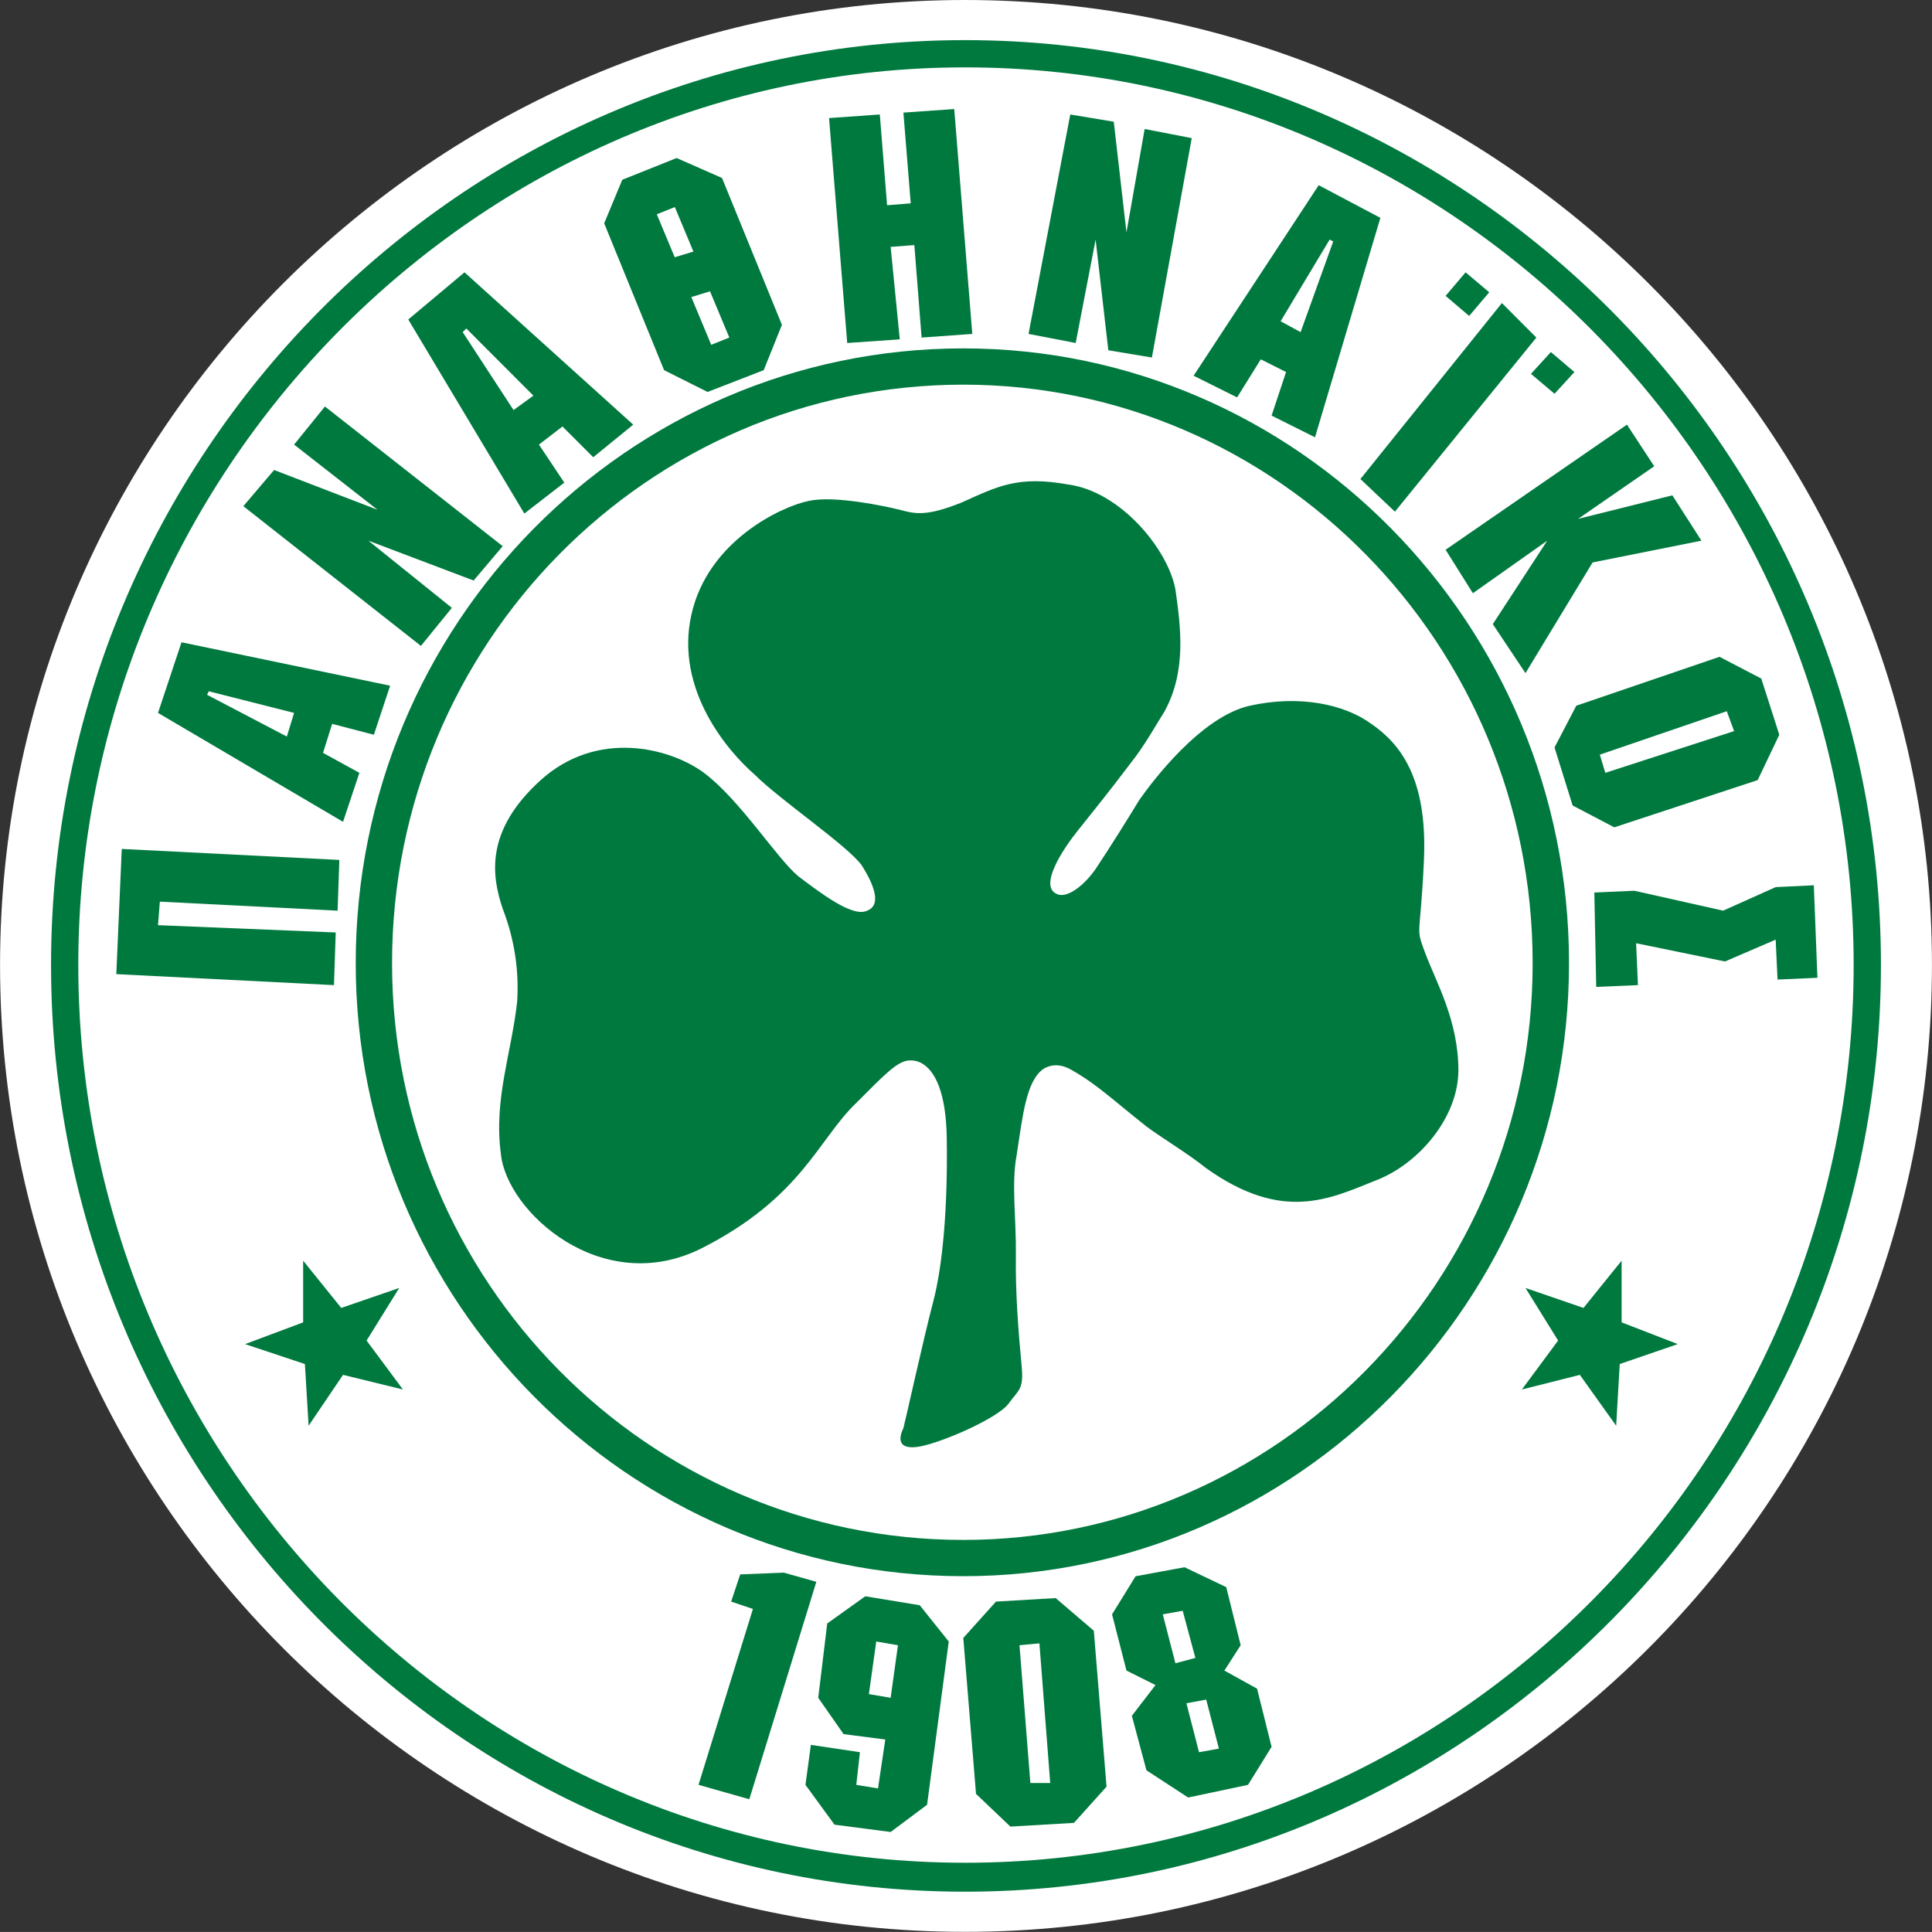 <?xml version="1.0" encoding="UTF-8" standalone="no"?>
<!-- Created with Inkscape (http://www.inkscape.org/) -->

<svg
   xmlns:dc="http://purl.org/dc/elements/1.1/"
   xmlns:cc="http://creativecommons.org/ns#"
   xmlns:rdf="http://www.w3.org/1999/02/22-rdf-syntax-ns#"
   xmlns:svg="http://www.w3.org/2000/svg"
   xmlns="http://www.w3.org/2000/svg"
   xmlns:sodipodi="http://sodipodi.sourceforge.net/DTD/sodipodi-0.dtd"
   xmlns:inkscape="http://www.inkscape.org/namespaces/inkscape"
   id="svg2"
   version="1.1"
   inkscape:version="0.48.2 r9819"
   width="300"
   height="299.99"
   xml:space="preserve"
   sodipodi:docname="diarkeias.pdf"><rect width="100%" height="100%" fill="#333333" stroke="none"/><defs
     id="defs6"><clipPath
       clipPathUnits="userSpaceOnUse"
       id="clipPath16"><path
         d="m 319.96,681.106 0,-339.106 -321.11,0 0,339.106 321.11,0 M 79.103,406.917 l 8.213,0 0,211.411 -8.213,0 0,-211.411 m -45.795,-45.962 45.12,0 0,303.84 -45.12,0 0,-8.899 -2.153,0 0,-288.111 2.153,0 0,-6.83 m 54.008,257.373 0,-211.411 -8.213,0 0,211.411 8.213,0"
         id="path18"
         inkscape:connector-curvature="0" /></clipPath><clipPath
       clipPathUnits="userSpaceOnUse"
       id="clipPath22"><path
         d="m 0.03,680.315 512.97,0 0,-400.228 -512.97,0 0,400.228 z"
         id="path24"
         inkscape:connector-curvature="0" /></clipPath><clipPath
       clipPathUnits="userSpaceOnUse"
       id="clipPath34"><path
         d="m 319.376,647.248 262.997,0 0,34.507 -262.997,0 0,-34.507 z"
         id="path36"
         inkscape:connector-curvature="0" /></clipPath><clipPath
       clipPathUnits="userSpaceOnUse"
       id="clipPath40"><path
         d="m 581.929,681.175 0,-339.175 -68.929,0 0,339.106 -193.04,0 0,0.069 261.969,0"
         id="path42"
         inkscape:connector-curvature="0" /></clipPath><clipPath
       clipPathUnits="userSpaceOnUse"
       id="clipPath46"><path
         d="m 319.96,680.315 261.142,0 0,-497.031 -261.142,0 0,497.031 z"
         id="path48"
         inkscape:connector-curvature="0" /></clipPath><clipPath
       clipPathUnits="userSpaceOnUse"
       id="clipPath58"><path
         d="m 483.333,341.321 99.04,0 0,306.507 -99.04,0 0,-306.507 z"
         id="path60"
         inkscape:connector-curvature="0" /></clipPath><clipPath
       clipPathUnits="userSpaceOnUse"
       id="clipPath64"><path
         d="m 581.929,681.175 0,-339.175 -68.929,0 0,339.106 -193.04,0 0,0.069 261.969,0"
         id="path66"
         inkscape:connector-curvature="0" /></clipPath><clipPath
       clipPathUnits="userSpaceOnUse"
       id="clipPath70"><path
         d="m 319.96,680.315 261.142,0 0,-497.031 -261.142,0 0,497.031 z"
         id="path72"
         inkscape:connector-curvature="0" /></clipPath><clipPath
       clipPathUnits="userSpaceOnUse"
       id="clipPath82"><path
         d="m 319.96,613.741 193.04,0 0,-271.741 -193.04,0 0,271.741 z"
         id="path84"
         inkscape:connector-curvature="0" /></clipPath><clipPath
       clipPathUnits="userSpaceOnUse"
       id="clipPath94"><path
         d="m 319.96,680.315 193.04,0 0,-67.025 -193.04,0 0,67.025 z"
         id="path96"
         inkscape:connector-curvature="0" /></clipPath><clipPath
       clipPathUnits="userSpaceOnUse"
       id="clipPath110"><path
         d="m 78.428,664.795 0,-303.84 -45.12,0 0,6.83 41.094,0 0,288.111 -41.094,0 0,8.899 45.12,0"
         id="path112"
         inkscape:connector-curvature="0" /></clipPath><clipPath
       clipPathUnits="userSpaceOnUse"
       id="clipPath122"><path
         d="m 33.308,655.896 0,-288.111 -2.153,0 0,288.111 2.153,0"
         id="path124"
         inkscape:connector-curvature="0" /></clipPath><clipPath
       clipPathUnits="userSpaceOnUse"
       id="clipPath134"><path
         d="m 74.402,655.896 0,-288.111 -41.094,0 0,288.111 41.094,0"
         id="path136"
         inkscape:connector-curvature="0" /></clipPath><clipPath
       clipPathUnits="userSpaceOnUse"
       id="clipPath146"><path
         d="m 0.03,680.315 581.072,0 0,-680.315 -581.072,0 0,680.315 z"
         id="path148"
         inkscape:connector-curvature="0" /></clipPath><clipPath
       clipPathUnits="userSpaceOnUse"
       id="clipPath162"><path
         d="m 582.13,342 0,-343.05 -582.885,0 0,343.05 582.885,0"
         id="path164"
         inkscape:connector-curvature="0" /></clipPath><clipPath
       clipPathUnits="userSpaceOnUse"
       id="clipPath168"><path
         d="m 0.03,680.315 581.072,0 0,-680.315 -581.072,0 0,680.315 z"
         id="path170"
         inkscape:connector-curvature="0" /></clipPath><clipPath
       clipPathUnits="userSpaceOnUse"
       id="clipPath676"><path
         d="m 470.676,43.32 c 0,-1.976 -0.66,-3.58 -1.475,-3.58 -0.811,0 -1.475,1.604 -1.475,3.58 0,1.976 0.664,3.58 1.475,3.58 0.815,0 1.475,-1.604 1.475,-3.58"
         id="path678"
         inkscape:connector-curvature="0" /></clipPath><clipPath
       clipPathUnits="userSpaceOnUse"
       id="clipPath2024"><path
         d="m 477.076,281.521 9.362,0 0,23.609 -9.362,0 0,-23.609 z"
         id="path2026"
         inkscape:connector-curvature="0" /></clipPath><clipPath
       clipPathUnits="userSpaceOnUse"
       id="clipPath2382"><path
         d="m 524.116,105.53 5.867,0 0,6.947 -5.867,0 0,-6.947 z"
         id="path2384"
         inkscape:connector-curvature="0" /></clipPath><clipPath
       clipPathUnits="userSpaceOnUse"
       id="clipPath2394"><path
         d="m 524.116,112.463 6.4,0 0,1.75 -6.4,0 0,-1.75 z"
         id="path2396"
         inkscape:connector-curvature="0" /></clipPath><clipPath
       clipPathUnits="userSpaceOnUse"
       id="clipPath2406"><path
         d="m 529.967,105.53 0.548,0 0,6.947 -0.548,0 0,-6.947 z"
         id="path2408"
         inkscape:connector-curvature="0" /></clipPath><clipPath
       clipPathUnits="userSpaceOnUse"
       id="clipPath2426"><path
         d="m 524.17,105.981 5.99,0 0,7.678 -5.99,0 0,-7.678 z"
         id="path2428"
         inkscape:connector-curvature="0" /></clipPath><clipPath
       clipPathUnits="userSpaceOnUse"
       id="clipPath2432"><path
         d="m 530.159,105.981 0,7.68 -5.989,0 0,-7.68 5.989,0"
         id="path2434"
         inkscape:connector-curvature="0" /></clipPath><clipPath
       clipPathUnits="userSpaceOnUse"
       id="clipPath2438"><path
         d="m 524.983,108.625 0.188,-0.101 0.251,-0.162 c 0.147,-0.104 0.287,-0.221 0.407,-0.352 0.272,-0.295 0.504,-0.609 0.72,-0.951 0.153,-0.24 0.287,-0.676 0.633,-0.676 l 0.222,0.082 c 0.144,0.104 0.215,0.276 0.299,0.428 0.089,0.156 0.187,0.312 0.289,0.461 0.22,0.316 0.458,0.603 0.741,0.857 0.143,0.125 0.291,0.243 0.46,0.321 l 0.208,0.203 c 0.019,0.125 -0.099,0.254 -0.167,0.344 -0.105,0.14 -0.233,0.277 -0.379,0.384 -0.283,0.199 -0.64,0.293 -0.974,0.168 -0.355,-0.133 -0.577,-0.474 -0.718,-0.818 l -0.053,0.123 c -0.16,0.316 -0.397,0.627 -0.751,0.73 -0.356,0.104 -0.708,-0.054 -0.975,-0.285 -0.132,-0.111 -0.252,-0.248 -0.35,-0.39 l -0.102,-0.241 0.051,-0.125 m 0.051,1.903 c 0.098,-0.145 0.218,-0.28 0.35,-0.393 0.267,-0.228 0.62,-0.387 0.975,-0.285 0.354,0.105 0.597,0.42 0.754,0.738 l 0.05,0.112 c 0.141,-0.338 0.363,-0.68 0.718,-0.813 0.334,-0.125 0.691,-0.035 0.974,0.172 0.146,0.105 0.274,0.238 0.379,0.383 0.068,0.09 0.186,0.217 0.167,0.338 -0.012,0.115 -0.118,0.166 -0.208,0.207 -0.169,0.078 -0.317,0.197 -0.46,0.318 -0.283,0.252 -0.521,0.541 -0.741,0.857 -0.102,0.149 -0.198,0.305 -0.289,0.467 -0.084,0.147 -0.155,0.319 -0.299,0.424 l -0.222,0.08 c -0.346,0 -0.48,-0.433 -0.633,-0.674 -0.216,-0.341 -0.448,-0.658 -0.72,-0.951 -0.12,-0.133 -0.26,-0.25 -0.407,-0.355 l -0.251,-0.16 -0.188,-0.1 -0.051,-0.127 0.102,-0.238"
         id="path2440"
         inkscape:connector-curvature="0" /></clipPath><clipPath
       clipPathUnits="userSpaceOnUse"
       id="clipPath2510"><path
         d="m 529.776,101.219 c 1.922,0 3.497,1.574 3.497,3.496 l 0,20.996 c 0,1.922 -1.575,3.494 -3.497,3.494 l -3.339,0 c -1.922,0 -3.494,-1.572 -3.494,-3.494 l 0,-20.996 c 0,-1.922 1.572,-3.496 3.494,-3.496 l 3.339,0"
         id="path2512"
         inkscape:connector-curvature="0" /></clipPath><clipPath
       clipPathUnits="userSpaceOnUse"
       id="clipPath3662"><path
         d="m 530.375,201.787 c 0,1.344 -1.087,2.43 -2.429,2.43 -1.339,0 -2.426,-1.086 -2.426,-2.43 0,-1.339 1.087,-2.427 2.426,-2.427 1.342,0 2.429,1.088 2.429,2.427"
         id="path3664"
         inkscape:connector-curvature="0" /></clipPath><clipPath
       clipPathUnits="userSpaceOnUse"
       id="clipPath4476"><path
         d="m 530.375,201.787 c 0,1.344 -1.087,2.43 -2.429,2.43 -1.339,0 -2.426,-1.086 -2.426,-2.43 0,-1.339 1.087,-2.427 2.426,-2.427 1.342,0 2.429,1.088 2.429,2.427"
         id="path4478"
         inkscape:connector-curvature="0" /></clipPath><clipPath
       clipPathUnits="userSpaceOnUse"
       id="clipPath4652"><path
         d="m 548.129,300.348 0,-21.211 c 0,-2.014 -1.638,-3.65 -3.648,-3.65 l -3.354,0 c -2.011,0 -3.648,1.636 -3.648,3.65 l 0,21.211 c 0,2.012 1.637,3.648 3.648,3.648 l 3.354,0 c 2.01,0 3.648,-1.636 3.648,-3.648 m -10.341,-21.211 c 0,-1.844 1.497,-3.342 3.339,-3.342 l 3.354,0 c 1.841,0 3.34,1.498 3.34,3.342 l 0,21.211 c 0,1.844 -1.499,3.34 -3.34,3.34 l -3.354,0 c -1.842,0 -3.339,-1.496 -3.339,-3.34 l 0,-21.211"
         id="path4654"
         inkscape:connector-curvature="0" /></clipPath><clipPath
       clipPathUnits="userSpaceOnUse"
       id="clipPath4658"><path
         d="m 544.481,275.641 c 1.921,0 3.494,1.572 3.494,3.496 l 0,21.211 c 0,1.922 -1.573,3.496 -3.494,3.496 l -3.354,0 c -1.922,0 -3.494,-1.574 -3.494,-3.496 l 0,-21.211 c 0,-1.924 1.572,-3.496 3.494,-3.496 l 3.354,0"
         id="path4660"
         inkscape:connector-curvature="0" /></clipPath><clipPath
       clipPathUnits="userSpaceOnUse"
       id="clipPath4682"><path
         d="m 523.578,265.532 8.875,0 0,14.027 -8.875,0 0,-14.027 z"
         id="path4684"
         inkscape:connector-curvature="0" /></clipPath><radialGradient
       fx="0"
       fy="0"
       cx="0"
       cy="0"
       r="1"
       gradientUnits="userSpaceOnUse"
       gradientTransform="matrix(0,9.739,-9.739,0,544.635,191.266)"
       spreadMethod="pad"
       id="radialGradient4708"><stop
         style="stop-opacity:1;stop-color:#1867ab"
         offset="0"
         id="stop4710" /><stop
         style="stop-opacity:1;stop-color:#00539b"
         offset="1"
         id="stop4712" /></radialGradient><radialGradient
       fx="0"
       fy="0"
       cx="0"
       cy="0"
       r="1"
       gradientUnits="userSpaceOnUse"
       gradientTransform="matrix(0,8.699,-8.699,0,538.621,193.227)"
       spreadMethod="pad"
       id="radialGradient4726"><stop
         style="stop-opacity:1;stop-color:#ed1a3a"
         offset="0"
         id="stop4728" /><stop
         style="stop-opacity:1;stop-color:#93011b"
         offset="1"
         id="stop4730" /></radialGradient><clipPath
       clipPathUnits="userSpaceOnUse"
       id="clipPath4746"><path
         d="m 540.141,213.84 4.808,0 0,24.314 -4.808,0 0,-24.314 z"
         id="path4748"
         inkscape:connector-curvature="0" /></clipPath></defs><sodipodi:namedview
     pagecolor="#ffffff"
     bordercolor="#666666"
     borderopacity="1"
     objecttolerance="10"
     gridtolerance="10"
     guidetolerance="10"
     inkscape:pageopacity="0"
     inkscape:pageshadow="2"
     inkscape:window-width="1366"
     inkscape:window-height="716"
     id="namedview4"
     showgrid="false"
     fit-margin-top="0"
     fit-margin-left="0"
     fit-margin-right="0"
     fit-margin-bottom="0"
     inkscape:zoom="1"
     inkscape:cx="143.475"
     inkscape:cy="159.73"
     inkscape:window-x="-8"
     inkscape:window-y="-8"
     inkscape:window-maximized="1"
     inkscape:current-layer="g10" /><g
     id="g10"
     inkscape:groupmode="layer"
     inkscape:label="diarkeias"
     transform="matrix(0,1.25,1.25,0,-70.787,-101.527)"><g
       id="g300"
       transform="matrix(3.825,0,0,3.825,81.222,176.508)"><path
         d="M 0,0 C 0,17.316 14.085,31.403 31.338,31.403 48.657,31.403 62.74,17.316 62.74,0 62.74,-17.253 48.657,-31.339 31.338,-31.339 14.085,-31.339 0,-17.253 0,0"
         style="fill:#ffffff;fill-opacity:1;fill-rule:nonzero;stroke:none"
         id="path302"
         inkscape:connector-curvature="0" /></g><g
       id="g304"
       transform="matrix(3.825,0,0,3.825,124.5,176.293)"><path
         d="m 0,0 c 0,10.838 8.955,19.672 19.966,19.672 10.957,0 19.909,-8.834 19.909,-19.672 0,-10.897 -8.952,-19.732 -19.909,-19.732 C 8.955,-19.732 0,-10.897 0,0 z m 1.178,0 c 0,-10.25 8.424,-18.552 18.788,-18.552 10.31,0 18.731,8.302 18.731,18.552 0,10.188 -8.421,18.491 -18.731,18.491 C 9.602,18.491 1.178,10.188 1.178,0"
         style="fill:#00793f;fill-opacity:1;fill-rule:nonzero;stroke:none"
         id="path306"
         inkscape:connector-curvature="0" /></g><g
       id="g308"
       transform="matrix(3.825,0,0,3.825,86.206,176.508)"><path
         d="M 0,0 C 0,16.372 13.489,29.746 30.035,29.746 46.589,29.746 60.133,16.372 60.133,0 60.133,-16.375 46.589,-29.683 30.035,-29.683 13.489,-29.683 0,-16.375 0,0 z m 0.885,0 c 0,-15.841 13.135,-28.798 29.15,-28.798 16.083,0 29.158,12.957 29.158,28.798 0,15.903 -13.075,28.86 -29.158,28.86 C 14.02,28.86 0.885,15.903 0.885,0"
         style="fill:#00793f;fill-opacity:1;fill-rule:nonzero;stroke:none"
         id="path310"
         inkscape:connector-curvature="0" /></g><g
       id="g312"
       transform="matrix(3.825,0,0,3.825,237.829,94.289)"><path
         d="M 0,0 1.534,1.237 0.886,3.12 2.594,2.06 4.183,3.24 3.708,1.295 5.36,0.177 3.356,0.056 2.709,-1.886 2.003,0 0,0"
         style="fill:#00793f;fill-opacity:1;fill-rule:nonzero;stroke:none"
         id="path314"
         inkscape:connector-curvature="0" /></g><g
       id="g316"
       transform="matrix(3.825,0,0,3.825,237.829,258.072)"><path
         d="M 0,0 2.003,0 2.709,1.825 3.356,-0.061 5.36,-0.177 3.708,-1.356 4.183,-3.239 2.594,-2.062 0.886,-3.122 1.534,-1.238 0,0"
         style="fill:#00793f;fill-opacity:1;fill-rule:nonzero;stroke:none"
         id="path318"
         inkscape:connector-curvature="0" /></g><g
       id="g320"
       transform="matrix(3.825,0,0,3.825,191.196,281.949)"><path
         d="M 0,0 0.059,-1.239 0.824,-2.945 0.177,-5.83 0.235,-7.128 3.3,-7.067 3.242,-5.712 1.882,-5.771 2.474,-2.885 1.765,-1.239 3.061,-1.178 3.004,0.117 0,0"
         style="fill:#00793f;fill-opacity:1;fill-rule:nonzero;stroke:none"
         id="path322"
         inkscape:connector-curvature="0" /></g><g
       id="g324"
       transform="matrix(3.825,0,0,3.825,148.388,248.83)"><path
         d="M 0,0 2.71,-1.767 4.301,-0.706 0.707,1.474 0,5.009 -1.473,4.064 -0.708,1.002 -2.417,3.475 -3.769,2.59 0.294,-3.3 1.706,-2.414 0,0"
         style="fill:#00793f;fill-opacity:1;fill-rule:nonzero;stroke:none"
         id="path326"
         inkscape:connector-curvature="0" /></g><g
       id="g328"
       transform="matrix(3.825,0,0,3.825,118.869,243.2)"><path
         d="M 0,0 5.715,-4.595 6.775,-3.474 1.121,1.119 0,0"
         style="fill:#00793f;fill-opacity:1;fill-rule:nonzero;stroke:none"
         id="path330"
         inkscape:connector-curvature="0" /></g><g
       id="g332"
       transform="matrix(3.825,0,0,3.825,110.985,192.73)"><path
         d="M 0,0 3.594,0.413 3.83,1.828 -3.295,3.122 -3.592,1.593 -0.234,1.002 -3.828,0.59 -4.063,-0.823 3.063,-2.178 3.358,-0.647 0,0"
         style="fill:#00793f;fill-opacity:1;fill-rule:nonzero;stroke:none"
         id="path334"
         inkscape:connector-curvature="0" /></g><g
       id="g336"
       transform="matrix(3.825,0,0,3.825,106.483,169.764)"><path
         d="M 0,0 0.061,-0.768 -2.886,-1.004 -2.77,-2.653 4.535,-2.063 4.417,-0.356 1.414,-0.652 1.355,0.117 4.359,0.353 4.24,1.999 -3.063,1.413 -2.947,-0.238 0,0"
         style="fill:#00793f;fill-opacity:1;fill-rule:nonzero;stroke:none"
         id="path338"
         inkscape:connector-curvature="0" /></g><g
       id="g340"
       transform="matrix(3.825,0,0,3.825,148.388,102.395)"><path
         d="M 0,0 1.294,3.417 0.178,4.361 -4.358,-1.412 -3.121,-2.414 -1.004,0.295 -2.296,-3.063 -1.121,-4.062 3.417,1.705 2.181,2.71 0,0"
         style="fill:#00793f;fill-opacity:1;fill-rule:nonzero;stroke:none"
         id="path342"
         inkscape:connector-curvature="0" /></g><g
       id="g344"
       transform="matrix(3.825,0,0,3.825,202.232,71.078)"><path
         d="M 0,0 0.357,7.069 -1.353,7.126 -1.59,1.354 -2.354,1.414 -2.061,7.187 -3.709,7.243 -4.066,0.177 0,0"
         style="fill:#00793f;fill-opacity:1;fill-rule:nonzero;stroke:none"
         id="path346"
         inkscape:connector-curvature="0" /></g><g
       id="g348"
       transform="matrix(3.825,0,0,3.825,115.052,238.69)"><path
         d="M 0,0 0.765,-0.649 1.416,0.116 0.648,0.768 0,0"
         style="fill:#00793f;fill-opacity:1;fill-rule:nonzero;stroke:none"
         id="path350"
         inkscape:connector-curvature="0" /></g><g
       id="g352"
       transform="matrix(3.825,0,0,3.825,124.955,249.282)"><path
         d="M 0,0 0.708,-0.646 1.355,0.119 0.649,0.765 0,0"
         style="fill:#00793f;fill-opacity:1;fill-rule:nonzero;stroke:none"
         id="path354"
         inkscape:connector-curvature="0" /></g><g
       id="g356"
       transform="matrix(3.825,0,0,3.825,172.72,92.262)"><path
         d="M 0,0 -1.356,-2.59 -1.47,-2.535 -0.768,0.235 0,0 z M -3.062,-3.421 -0.768,-4.184 2.769,1.825 1.178,2.356 0.53,1.175 l -0.942,0.296 0.353,1.355 -1.593,0.529 -1.41,-6.776"
         style="fill:#00793f;fill-opacity:1;fill-rule:nonzero;stroke:none"
         id="path358"
         inkscape:connector-curvature="0" /></g><g
       id="g360"
       transform="matrix(3.825,0,0,3.825,132.162,120.423)"><path
         d="M 0,0 -2.531,-1.651 -2.65,-1.534 -0.468,0.645 0,0 z M -4.473,-1.592 -2.942,-3.419 3.361,0.351 2.356,1.648 1.121,0.825 0.533,1.589 1.532,2.588 0.473,3.887 -4.473,-1.592"
         style="fill:#00793f;fill-opacity:1;fill-rule:nonzero;stroke:none"
         id="path362"
         inkscape:connector-curvature="0" /></g><g
       id="g364"
       transform="matrix(3.825,0,0,3.825,129.912,144.525)"><path
         d="M 0,0 -0.708,1.824 -2.18,2.415 -6.949,0.47 -7.597,-1.004 -6.891,-2.77 -5.477,-3.357 -0.708,-1.412 0,0 z m -5.771,-1.649 -0.234,0.586 4.239,1.77 0.235,-0.588 -4.24,-1.768"
         style="fill:#00793f;fill-opacity:1;fill-rule:nonzero;stroke:none"
         id="path366"
         inkscape:connector-curvature="0" /></g><g
       id="g368"
       transform="matrix(3.825,0,0,3.825,117.297,145.195)"><path
         d="m 0,0 -1.293,-0.53 0.232,-0.765 1.297,0.53 L 0,0"
         style="fill:#00793f;fill-opacity:1;fill-rule:nonzero;stroke:none"
         id="path370"
         inkscape:connector-curvature="0" /></g><g
       id="g372"
       transform="matrix(3.825,0,0,3.825,121.13,215.712)"><path
         d="M 0,0 -2.652,1.592 -2.594,1.709 0.353,0.649 0,0 z m -3.358,3.24 -1.061,-2.003 6.188,-4.063 0.704,1.413 -1.237,0.769 0.413,0.821 1.414,-0.47 0.705,1.41 -7.126,2.123"
         style="fill:#00793f;fill-opacity:1;fill-rule:nonzero;stroke:none"
         id="path374"
         inkscape:connector-curvature="0" /></g><g
       id="g376"
       transform="matrix(3.825,0,0,3.825,165.517,275.423)"><path
         d="M 0,0 -0.707,-1.356 0.881,-6.008 2.237,-6.715 4.122,-6.127 4.831,-4.774 3.297,-0.117 1.824,0.585 0,0 z M 1.06,-1.121 1.706,-0.883 3.061,-5.066 2.47,-5.243 1.06,-1.121"
         style="fill:#00793f;fill-opacity:1;fill-rule:nonzero;stroke:none"
         id="path378"
         inkscape:connector-curvature="0" /></g><g
       id="g380"
       transform="matrix(3.825,0,0,3.825,281.092,150.16)"><path
         d="M 0,0 5.712,-1.767 6.18,-0.117 -0.882,2.06 -1.18,0.999 -1.122,-0.413 -0.239,-0.707 0,0"
         style="fill:#00793f;fill-opacity:1;fill-rule:nonzero;stroke:none"
         id="path382"
         inkscape:connector-curvature="0" /></g><g
       id="g384"
       transform="matrix(3.825,0,0,3.825,297.307,166.604)"><path
         d="M 0,0 1.59,-0.237 1.473,-0.942 0.413,-0.824 0.175,-2.417 1.473,-2.593 2.767,-1.649 3.004,0.174 2.12,1.357 -3.182,2.061 -4.36,1.118 -4.651,-0.65 l 0.883,-1.236 2.414,-0.292 1.18,0.824 L 0,0 z m -3.061,0.411 1.707,-0.237 -0.12,-0.707 -1.708,0.239 0.121,0.705"
         style="fill:#00793f;fill-opacity:1;fill-rule:nonzero;stroke:none"
         id="path386"
         inkscape:connector-curvature="0" /></g><g
       id="g388"
       transform="matrix(3.825,0,0,3.825,280.177,180.352)"><path
         d="M 0,0 1.181,-1.061 6.245,-0.648 7.307,0.468 7.187,2.532 6.01,3.591 0.946,3.178 -0.114,1.939 0,0 z m 1.417,0.764 -0.061,0.647 4.536,0.351 0,-0.645 -4.475,-0.353"
         style="fill:#00793f;fill-opacity:1;fill-rule:nonzero;stroke:none"
         id="path390"
         inkscape:connector-curvature="0" /></g><g
       id="g392"
       transform="matrix(3.825,0,0,3.825,288.746,208.727)"><path
         d="M 0,0 -0.823,0.529 -2.71,0.06 -3.356,-1.295 -3.063,-2.884 -1.826,-3.648 0,-3.18 0.471,-2.237 1.469,-3.005 3.239,-2.531 4.123,-1.177 3.711,0.768 2.476,1.533 0.587,1.061 0,0 z m 0.943,-0.59 1.592,0.412 0.116,-0.646 -1.59,-0.409 -0.118,0.643 z m -2.885,-0.764 1.532,0.412 0.173,-0.648 -1.589,-0.411 -0.116,0.647"
         style="fill:#00793f;fill-opacity:1;fill-rule:nonzero;stroke:none"
         id="path394"
         inkscape:connector-curvature="0" /></g><g
       id="g396"
       transform="matrix(3.825,0,0,3.825,199.76,233.729)"><path
         d="m 0,0 c -0.944,-0.35 -0.411,-0.176 -3.063,-0.055 -2.651,0.117 -3.769,-0.766 -4.418,-1.709 -0.648,-0.884 -0.944,-2.356 -0.59,-3.947 0.355,-1.59 2.475,-3.179 3.066,-3.592 0.586,-0.355 1.527,-0.943 2.236,-1.415 0.589,-0.413 0.942,-0.939 0.823,-1.234 -0.234,-0.648 -1.474,0.177 -2.059,0.646 -0.295,0.236 -1.239,1.001 -2.18,1.709 -0.592,0.472 -1.238,0.824 -1.707,1.12 -1.299,0.708 -2.711,0.528 -3.949,0.351 -1.295,-0.234 -3.178,-1.767 -3.413,-3.473 -0.296,-1.652 0.058,-2.297 0.586,-3.476 0.472,-1.179 0.357,-1.53 0.234,-2.003 -0.117,-0.47 -0.469,-2.119 -0.291,-2.944 0.174,-0.883 1.295,-3.298 3.71,-3.827 2.414,-0.534 4.418,1.177 5.182,2.058 0.828,0.827 2.298,3.006 2.944,3.475 0.65,0.413 1.297,0.648 1.474,0.177 0.235,-0.468 -0.589,-1.533 -1.118,-2.236 -0.591,-0.707 -2.472,-1.885 -3.358,-3.062 -0.824,-1.119 -1.414,-3.475 0.236,-5.303 1.65,-1.824 3.122,-1.591 4.18,-1.233 1.064,0.409 2.064,0.525 3.005,0.469 1.651,-0.177 3.182,-0.768 4.948,-0.53 1.884,0.177 4.71,3.296 3.063,6.538 -1.649,3.238 -3.533,3.77 -4.713,5.006 -0.899,0.899 -1.323,1.298 -1.376,1.679 l -0.003,0.081 c -0.004,0.106 0.019,0.213 0.075,0.333 0.235,0.464 0.974,0.824 2.454,0.844 2.301,0.036 4.178,-0.139 5.338,-0.448 1.164,-0.306 3.782,-0.882 4.074,-0.96 0.283,-0.137 0.69,-0.219 0.613,0.434 -0.075,0.654 -0.9,2.593 -1.404,2.979 -0.456,0.324 -0.445,0.499 -1.215,0.428 -1.127,-0.106 -2.373,-0.206 -3.611,-0.188 -1.179,0.014 -2.31,-0.151 -3.242,0.024 -1.282,0.196 -2.419,0.312 -2.805,0.868 -0.181,0.293 -0.147,0.622 0.042,0.933 0.471,0.825 0.944,1.299 1.826,2.416 0.354,0.472 0.884,1.354 1.356,1.941 1.764,2.476 0.996,4.008 0.407,5.48 C 6.829,-0.233 5.3,1.063 3.768,1.063 2.177,1.063 0.938,0.359 0,0"
         style="fill:#00793f;fill-opacity:1;fill-rule:nonzero;stroke:none"
         id="path398"
         inkscape:connector-curvature="0" /></g></g></svg>